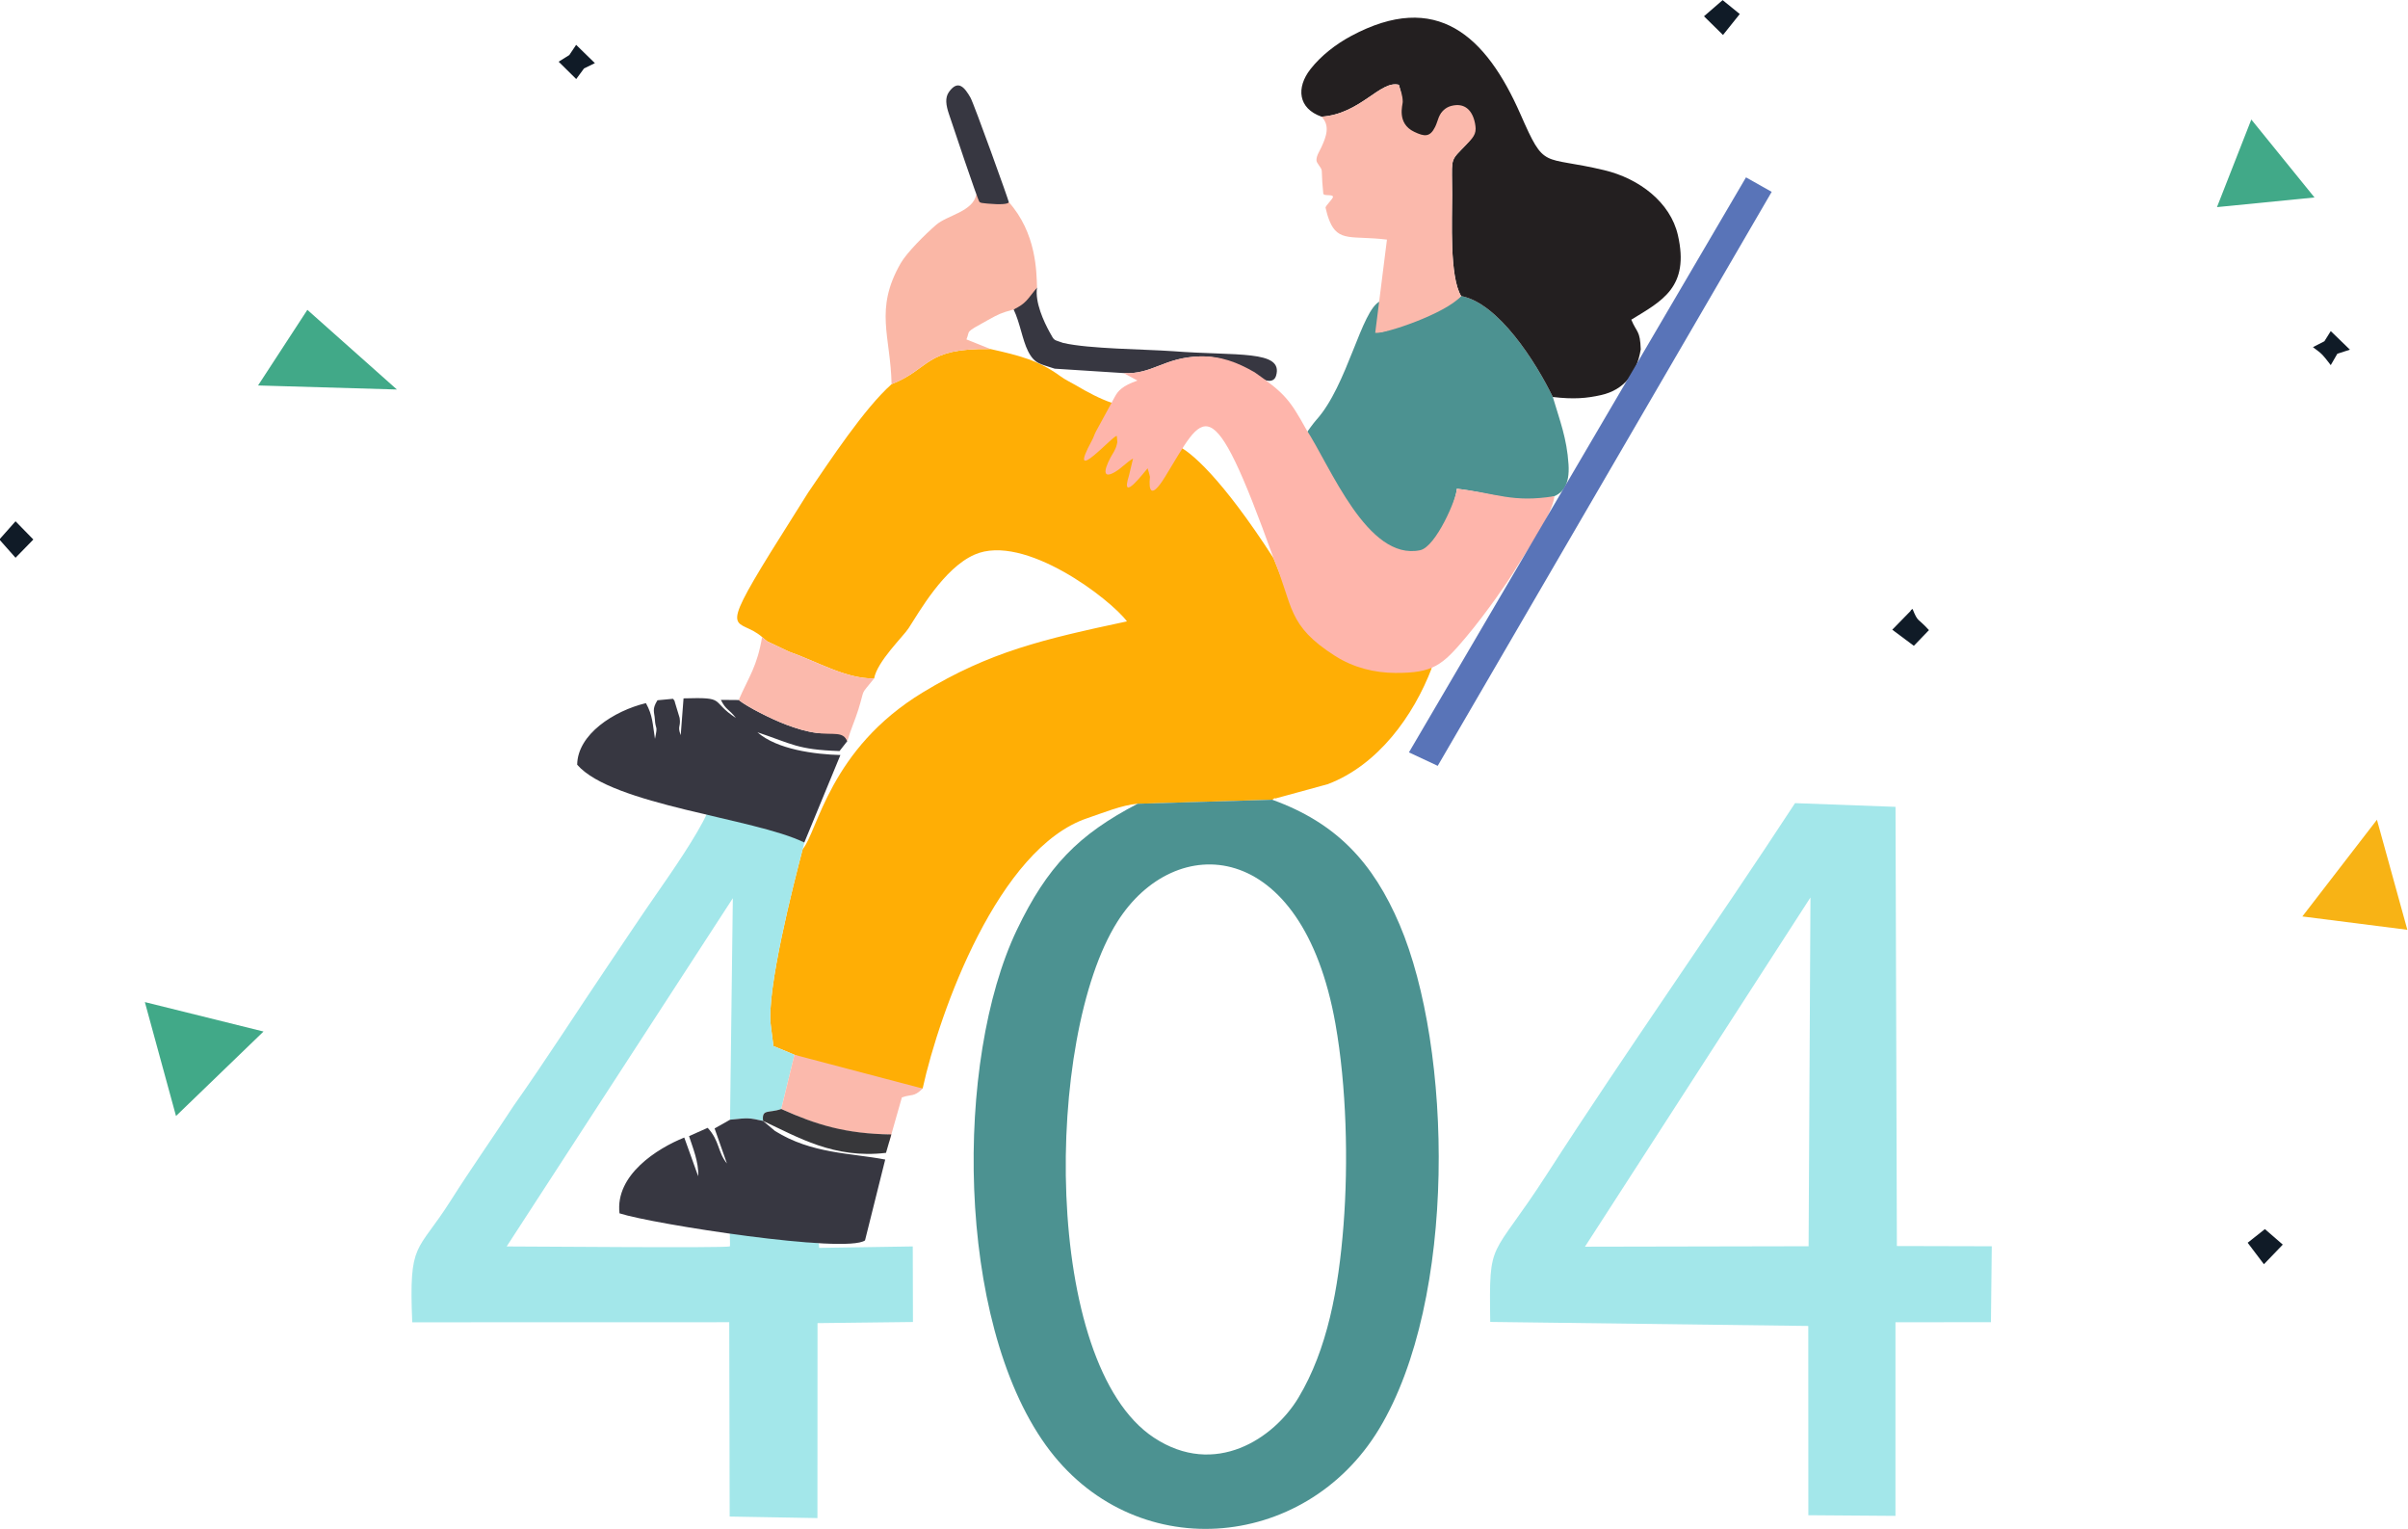 <?xml version="1.0" encoding="UTF-8"?>
<!DOCTYPE svg PUBLIC "-//W3C//DTD SVG 1.1//EN" "http://www.w3.org/Graphics/SVG/1.1/DTD/svg11.dtd">
<!-- Creator: CorelDRAW 2021 (64-Bit) -->
<svg xmlns="http://www.w3.org/2000/svg" xml:space="preserve" width="2587px" height="1642px" version="1.1" style="shape-rendering:geometricPrecision; text-rendering:geometricPrecision; image-rendering:optimizeQuality; fill-rule:evenodd; clip-rule:evenodd"
viewBox="0 0 2587 1641.98"
 xmlns:xlink="http://www.w3.org/1999/xlink"
 xmlns:xodm="http://www.corel.com/coreldraw/odm/2003">
 <defs>
  <style type="text/css">
   <![CDATA[
    .fil6 {fill:none}
    .fil13 {fill:#101B27}
    .fil5 {fill:#231F20}
    .fil12 {fill:#37373A}
    .fil3 {fill:#373741}
    .fil10 {fill:#41A988}
    .fil1 {fill:#4C9291}
    .fil7 {fill:#5974B8}
    .fil2 {fill:#A3E7EA}
    .fil11 {fill:#F8B315}
    .fil9 {fill:#FAB7A6}
    .fil8 {fill:#FBB9AC}
    .fil4 {fill:#FEB5AB}
    .fil0 {fill:#FFAE05}
   ]]>
  </style>
 </defs>
 <g id="Layer_x0020_1">
  <g id="_1892639260480">
   <path class="fil0" d="M957.85 412.62c-29.32,26.03 -66.37,82.4 -89.71,116.54l-40.13 63.91c-57.87,93.65 -34.61,69.11 -9.25,91.12 0.91,0.8 2.06,1.85 2.74,2.38 0.67,0.52 1.94,1.64 2.76,2.24l22.95 10.91c31.49,11.07 61.37,29.35 91.88,28.99 3.37,-18.44 31.18,-44.98 37.04,-53.97 11.3,-17.33 37.71,-64.47 70.84,-79.04 53.39,-23.5 146.18,48.04 163.76,71.68 -90.16,19.22 -147.34,32.63 -219.27,76.24 -100.43,60.9 -112.86,149.23 -129.13,168.48 -9.5,36.08 -39.41,152.57 -34.16,189.77l2.76 21.7c49.38,19.26 94.01,46.42 160.29,45.58 18.35,-83.39 81.5,-258.3 176.93,-290.4 16.52,-5.55 37.28,-14.18 54.04,-15.49l144.66 -4.3c1.02,-0.62 2.7,-2.34 3.3,-1.34l56.34 -15.39c54.08,-20.51 92.14,-73.48 111.69,-124.68l-7.9 -4.17c-18.85,1.14 -55.41,9.49 -91.4,-13.39 -61.86,-54.06 -37.77,-20.56 -70.69,-100.5 -55.65,-86.12 -89.73,-115.48 -104.24,-121.24 -11.37,-4.52 -12.89,23.17 -20.8,37.21 -5.87,-11.67 -6.28,-5.54 -10.25,-15.06 -12.24,8.6 -7.95,10.69 -18.95,19.05l6.12 -29.77c-17.84,3.12 -7.87,4.05 -30.2,17.51 0.93,-15.4 11.04,-19.95 17.27,-33.19 4.45,-9.47 -13.28,-3.91 -7.13,-11.84 -14.66,9.19 -13.87,17.27 -29.79,28.27 8.52,-29.38 35.87,-23.29 23.99,-57.87 -11.84,-3.93 -25.82,-11.24 -39.02,-19.11 -4.69,-2.79 -10.38,-5.27 -15.84,-9.27 -23.7,-17.39 -44.83,-22.42 -75.15,-29.27 -71.05,-1.38 -64.4,21.24 -106.35,37.71z"/>
   <path class="fil1" d="M1443.39 1315.96c-5.31,68.38 -17.35,133.38 -48.36,185.12 -26.21,43.76 -89.6,86.42 -155.37,42.99 -120.06,-79.28 -117.62,-429.7 -39.31,-553.94 61.76,-97.99 198.7,-91.49 234.36,109.48 11.85,66.82 13.99,148.15 8.68,216.35zm-221.2 -452.7c-63.63,33.1 -97.06,67.24 -129.74,135.51 -66.89,139.78 -65.7,418.64 31.04,553.32 93.13,129.65 278,115.21 358.1,-17.3 84.35,-139.57 78.73,-408.76 22.05,-541.71 -28.48,-66.82 -68.06,-109.35 -136.79,-134.12l-144.66 4.3z"/>
   <path class="fil2" d="M1702.78 1339l242.26 -375.09 -2 374.61 -240.26 0.48zm239.99 288.42l93.58 0.7 0.02 -207.96 102.57 -0.09 0.89 -81.52 -101.94 -0.26 -1.47 -471.71 -107.94 -3.98c-85.44,130.7 -181.54,266.53 -266.28,398.1 -61.07,94.81 -62.5,67.25 -61.2,159.11l341.69 4.33 0.08 203.28z"/>
   <path class="fil2" d="M551.49 1188.16c-21.88,33.54 -45.37,66.78 -67.3,101.36 -36.47,57.54 -44.94,42.57 -41.32,130.68l340.57 -0.09 0.47 208.73 94.29 1.65 0.09 -209.4 102.53 -1.21 -0.21 -81.16 -100.59 1.56 -0.33 -5.01c-18.5,-2.02 -86.07,-9.19 -95.65,-12.17 0.18,12.39 0.45,15.45 0.02,15.59 -5.45,1.88 -213.71,0.05 -239.73,0.05l242.98 -374.03 -2.99 237.91c19.81,-2.13 20.32,-2.03 35.45,1.29 -1.46,-13.31 5.9,-7.98 19.54,-12.79l14.17 -58.23 -22.55 -9.32 -2.76 -21.7c-5.25,-37.2 24.66,-153.69 34.16,-189.77l1.77 -7.2c-17.7,-11.69 -83.69,-26.05 -104.29,-31.75 -10.62,23.72 -38.22,63.56 -53.25,85.17 -17.74,25.47 -34.27,50.48 -52.15,76.92 -34.33,50.79 -66.46,101.22 -102.92,152.92z"/>
   <path class="fil3" d="M1088.97 332.38c6.86,14.16 9.4,32.66 15.51,44.78 7.1,14.1 13.76,13.72 28.63,18.81l73.96 4.72c30.67,1.86 43.35,-16.84 81.87,-17.88 22.68,-0.6 38.35,8.05 57.18,18.79 2.84,1.63 4.8,2.8 6.24,3.66 6.15,3.68 16.06,6.95 18.6,-1.81 8.11,-27.84 -42.56,-20.97 -110.62,-26.24 -31.33,-2.22 -90.03,-2.41 -118.06,-8.86 -10.73,-3.95 -9.08,-1.52 -14.61,-11.56 -6.17,-11.21 -15.99,-32.11 -13.54,-48.05l-25.16 23.64z"/>
   <path class="fil1" d="M1525.32 334.71c-17,10.01 -34.06,24.03 -46.79,21.7l4.08 -32.8c-20.1,9.19 -34.95,90.38 -68.5,127.44 -2.35,2.59 -10.44,13.32 -10.1,13.85 14.37,22.1 56.42,153.15 120.92,139.84 17,-3.51 40.43,-70.58 40.18,-79.82 38.9,4.65 51.43,13.71 92.47,10.73 22.28,-1.61 28.92,-15.5 27.55,-36.85 -1.81,-28.24 -9.3,-46.84 -16.88,-72.43 -18.38,-37.89 -58.62,-101.01 -98.5,-108.41l-5.97 4.65 -0.23 -0.03 -38.23 12.13z"/>
   <path class="fil4" d="M1207.07 400.69l14.93 8.03c-16.23,5.69 -20.85,11.1 -24.16,17.19l-20.45 37.54c-1.5,2.74 -2.35,5.97 -4.2,9.38 -29.45,54.17 26.28,-9.55 26.69,-4.31l0.49 6.52 -0.68 2.87c-1.28,5.35 -4.3,9.15 -6.54,13.37 -8.41,15.77 -7.28,22.64 4.58,15.72 7.53,-4.4 11.79,-9.97 19.53,-14.51 -1.44,6.04 -2.89,12.09 -4.33,18.13 -10.15,31.93 17.31,-4.87 19.97,-7.65 0.32,0.78 2.4,7.94 2.55,9.14 -1.63,14.78 1.18,24.33 16.08,0.24 42.44,-68.66 48.39,-102.91 116.66,87.14 21.41,52 14.31,72.06 66.17,105.03 19.64,12.49 42.1,18.16 64.86,18.23 40.37,0.11 50.12,-7.92 75.68,-38.32 22.77,-27.08 46.3,-61.77 50.19,-68.38 10.75,-18.26 43.3,-63.07 44.79,-83.1 -45.56,7.24 -61.46,-3.15 -104.77,-8.03 0.28,9.39 -22.36,62.51 -39.5,66.05 -56.67,11.69 -96.18,-89.93 -122.43,-130.05 -17.35,-31.27 -22.96,-38.53 -55.29,-61.09 -18.83,-10.75 -36.27,-17.62 -58.95,-17.02 -38.52,1.04 -51.2,19.74 -81.87,17.88z"/>
   <path class="fil5" d="M1419.79 125.31c41.94,-2.83 63.03,-39.4 83.05,-34.25l1.92 6.82c0.88,7.75 0.53,2.99 0.68,11.54 0.06,3.15 -6.42,26.66 17.3,35.29 10.41,3.79 13.73,3.65 19.28,-6.55 7.62,-14.01 1.3,-26.81 33.06,-19.59 9.04,27.11 10.77,25.82 -5.55,42.6 -11.95,12.29 -9.47,11.19 -9.43,47.88 0.03,27.13 -3.01,88.14 9.65,108.91 39.88,7.4 80.12,70.52 98.5,108.41 22.31,2.67 36.5,1.42 51.91,-2.07 24.69,-5.59 38.33,-23.36 42.54,-49.08 -0.66,-20.58 -4.25,-17.63 -10.15,-31.88 32.43,-19.92 62.99,-34.55 50.05,-90.9 -8.07,-35.1 -41.41,-60.67 -79.09,-69.67 -67.67,-16.18 -63.33,0.62 -90.07,-60.2 -36.89,-83.91 -89.83,-133.44 -182.08,-83.82 -16.1,8.66 -32.1,20.93 -43.53,35.56 -15.46,19.79 -13.32,42.21 11.96,51z"/>
   <path class="fil6" d="M1943.04 1338.52l2 -374.61c-12.26,13.88 -43.71,76.51 -54.42,96.48 -28.82,53.74 -171.63,239.98 -187.84,278.61"/>
   <path class="fil3" d="M864.1 904.9l38.79 -93.97c-27.42,-0.71 -68.03,-5.91 -89.16,-24.44 37.54,12.52 42.54,18.63 88.2,20.18l8.43 -10.8 -3.7 -6.93c-2.88,-5.4 -17.52,-0.12 -29.07,-1.71 -11.66,-1.6 -21.82,-4.72 -32.97,-8.92 -15.68,-5.91 -41.32,-18.78 -51.02,-26.45l-19.14 -0.16c5.61,11.29 8.38,9.31 16.21,19.49 -28.52,-18.7 -9.17,-22.52 -56.32,-21.12l-3.03 39.53c-3.84,-10.18 0.29,-8.49 -1.17,-18.57l-5 -16.49c-0.33,-2.43 -1.25,-2.77 -2.15,-4l-16.65 1.56c-6.2,9.83 -3.29,12.67 -2.82,20.25 0.78,12.61 3.44,5.45 0.14,21.21 -2.6,-15.85 -2.24,-24.91 -9.73,-38.37 -34.32,8.26 -73.48,33.43 -73.85,66.16 37.69,43.41 190.81,57.31 244.01,83.55z"/>
   <path class="fil3" d="M784.32 1202.62l-16.6 9.37 13.22 37.63c-10.12,-12.43 -7.73,-24.3 -20.66,-38.27l-20.02 8.9c3.37,10.67 10.83,28.39 9.79,43.05l-14.92 -41.53c-28.76,11.56 -74.42,40.05 -69.58,81.42 36.26,11.64 243.17,43.72 263.77,29.06l4.05 -16.2 17.65 -70.64c-37.03,-7.09 -79.26,-6.15 -118.45,-30.73l-12.8 -10.77c-15.13,-3.32 -15.64,-3.42 -35.45,-1.29z"/>
   <polygon class="fil7" points="1513.67,808.08 1544.59,822.55 1903.39,206.04 1875.78,190.49 "/>
   <path class="fil8" d="M1419.79 125.31c9.3,9.69 5.22,21.1 -0.16,32.73 -1.89,4.07 -5.37,9.17 -5.31,13.95 0.06,3.83 5.6,7.72 5.72,11.63 0.26,8.15 0.72,16.38 1.61,24.28 0.34,2.97 9.93,0.47 10.4,3.33 0.37,2.23 -8.39,9.85 -7.93,11.99 1.09,4.95 2.45,9.62 4.17,13.88 9.44,23.44 24.53,15.65 61.76,20.25l-12.6 100.14c10.06,1.5 75.77,-20.67 92.3,-39.53 -12.66,-20.77 -9.62,-81.78 -9.65,-108.91 -0.04,-36.69 -2.52,-35.59 9.43,-47.88 10.23,-10.52 15.91,-14.72 15.8,-23.07 -0.02,-1.53 -0.25,-3.49 -0.66,-5.61 -2.65,-13.66 -10.85,-22.69 -25.72,-18.7 -5.98,1.61 -10.67,5.98 -13.26,12.28 -1.26,3.09 -2.1,6.58 -3.88,10.2 -5.61,11.35 -11.61,10.46 -22.44,5.31 -19.21,-9.15 -12.31,-29.17 -12.36,-32.16 -0.13,-7.74 -2.06,-10.84 -4.17,-18.36 -20.02,-5.15 -41.11,31.42 -83.05,34.25z"/>
   <path class="fil9" d="M957.85 412.62c41.95,-16.47 35.3,-39.09 106.35,-37.71l-25.91 -10.37c4.36,-10.27 -3.02,-6.42 23.26,-20.9 11.05,-6.08 13.28,-7.41 27.42,-11.26 13.44,-6.57 14.3,-10.23 25.16,-23.64 -0.62,-16.43 -0.43,-58.41 -30.65,-92.02 -15.26,-16.96 -12.65,12 -34.54,-8.12 -3.41,18.8 -31.14,22.42 -43.2,32.88 -11.81,10.23 -31.46,29.68 -38.14,41.34 -28.48,49.64 -10.75,78.15 -9.75,129.8z"/>
   <path class="fil8" d="M793.6 751.86c9.7,7.67 35.34,20.54 51.02,26.45 11.15,4.2 21.31,7.32 32.97,8.92 17.84,2.45 27.89,-2.2 32.71,8.82 3.8,-12.97 8.36,-22.67 11.89,-34.02 7.64,-24.62 1.24,-13.76 16.9,-33.32 -30.51,0.36 -60.39,-17.92 -91.88,-28.99l-22.95 -10.91c-0.82,-0.6 -2.09,-1.72 -2.76,-2.24 -0.68,-0.53 -1.83,-1.58 -2.74,-2.38 -5.42,31.91 -14,42.11 -25.16,67.67z"/>
   <polygon class="fil10" points="189.09,1198.64 283.11,1107.9 155.63,1076.29 "/>
   <path class="fil8" d="M839.31 1191.12c38.33,17.14 65.81,26.6 115.18,27.33l0.83 7.96 13.6 -47.76c10.59,-3.73 12.7,-0.02 22.3,-9.5l-137.74 -36.26 -14.17 58.23z"/>
   <polygon class="fil11" points="2473.49,984.31 2586.31,998.64 2553.63,880.43 "/>
   <polygon class="fil10" points="277.24,414 426.42,418.34 330.21,332.78 "/>
   <polygon class="fil10" points="2381.77,222.45 2486.55,212.07 2418.67,128.36 "/>
   <path class="fil3" d="M1052.28 216.87c1.11,1.09 3.01,1.28 8.63,1.79 14.27,1.32 22.33,0.54 22.91,-1.48 0.26,-0.89 -37.47,-105.93 -41.29,-112.51 -6.14,-10.58 -13.13,-19.81 -23.05,-5.87 -4.47,6.27 -3.12,14.39 0.03,23.76 3.3,9.81 30.88,92.49 32.77,94.31z"/>
   <path class="fil12" d="M819.77 1203.91c37.62,17.51 76.31,40.92 132.09,34.3l5.73 -19.76c-49.37,-0.73 -79.95,-10.19 -118.28,-27.33 -13.64,4.81 -21,-0.52 -19.54,12.79z"/>
   <polygon class="fil13" points="2414.75,1334.77 2432.21,1357.85 2452.48,1336.76 2433.27,1320.11 "/>
   <polygon class="fil13" points="1830.65,17.48 1851.08,37.56 1869.09,15.06 1850.69,0.13 "/>
   <polygon class="fil13" points="-0.69,579.45 16.69,599.04 35.82,579.45 16.69,559.88 "/>
   <path class="fil13" d="M2032.93 676.33l23.2 17.3 16.21 -16.86c-12.38,-13.71 -11.52,-7.69 -17.61,-22.74 -0.73,0.71 -1.83,0.84 -2.13,2.18l-19.67 20.12z"/>
   <polygon class="fil13" points="600.17,66.26 619.04,84.89 627.46,73.48 639.12,67.81 618.97,48.16 611.63,59.11 "/>
   <path class="fil13" d="M2484.86 372.84c10.84,8.06 10.07,7.67 19.15,19.32l7.06 -12.22 13.54 -4.39 -20.6 -19.94 -6.84 10.91 -12.31 6.32z"/>
  </g>
 </g>
</svg>
